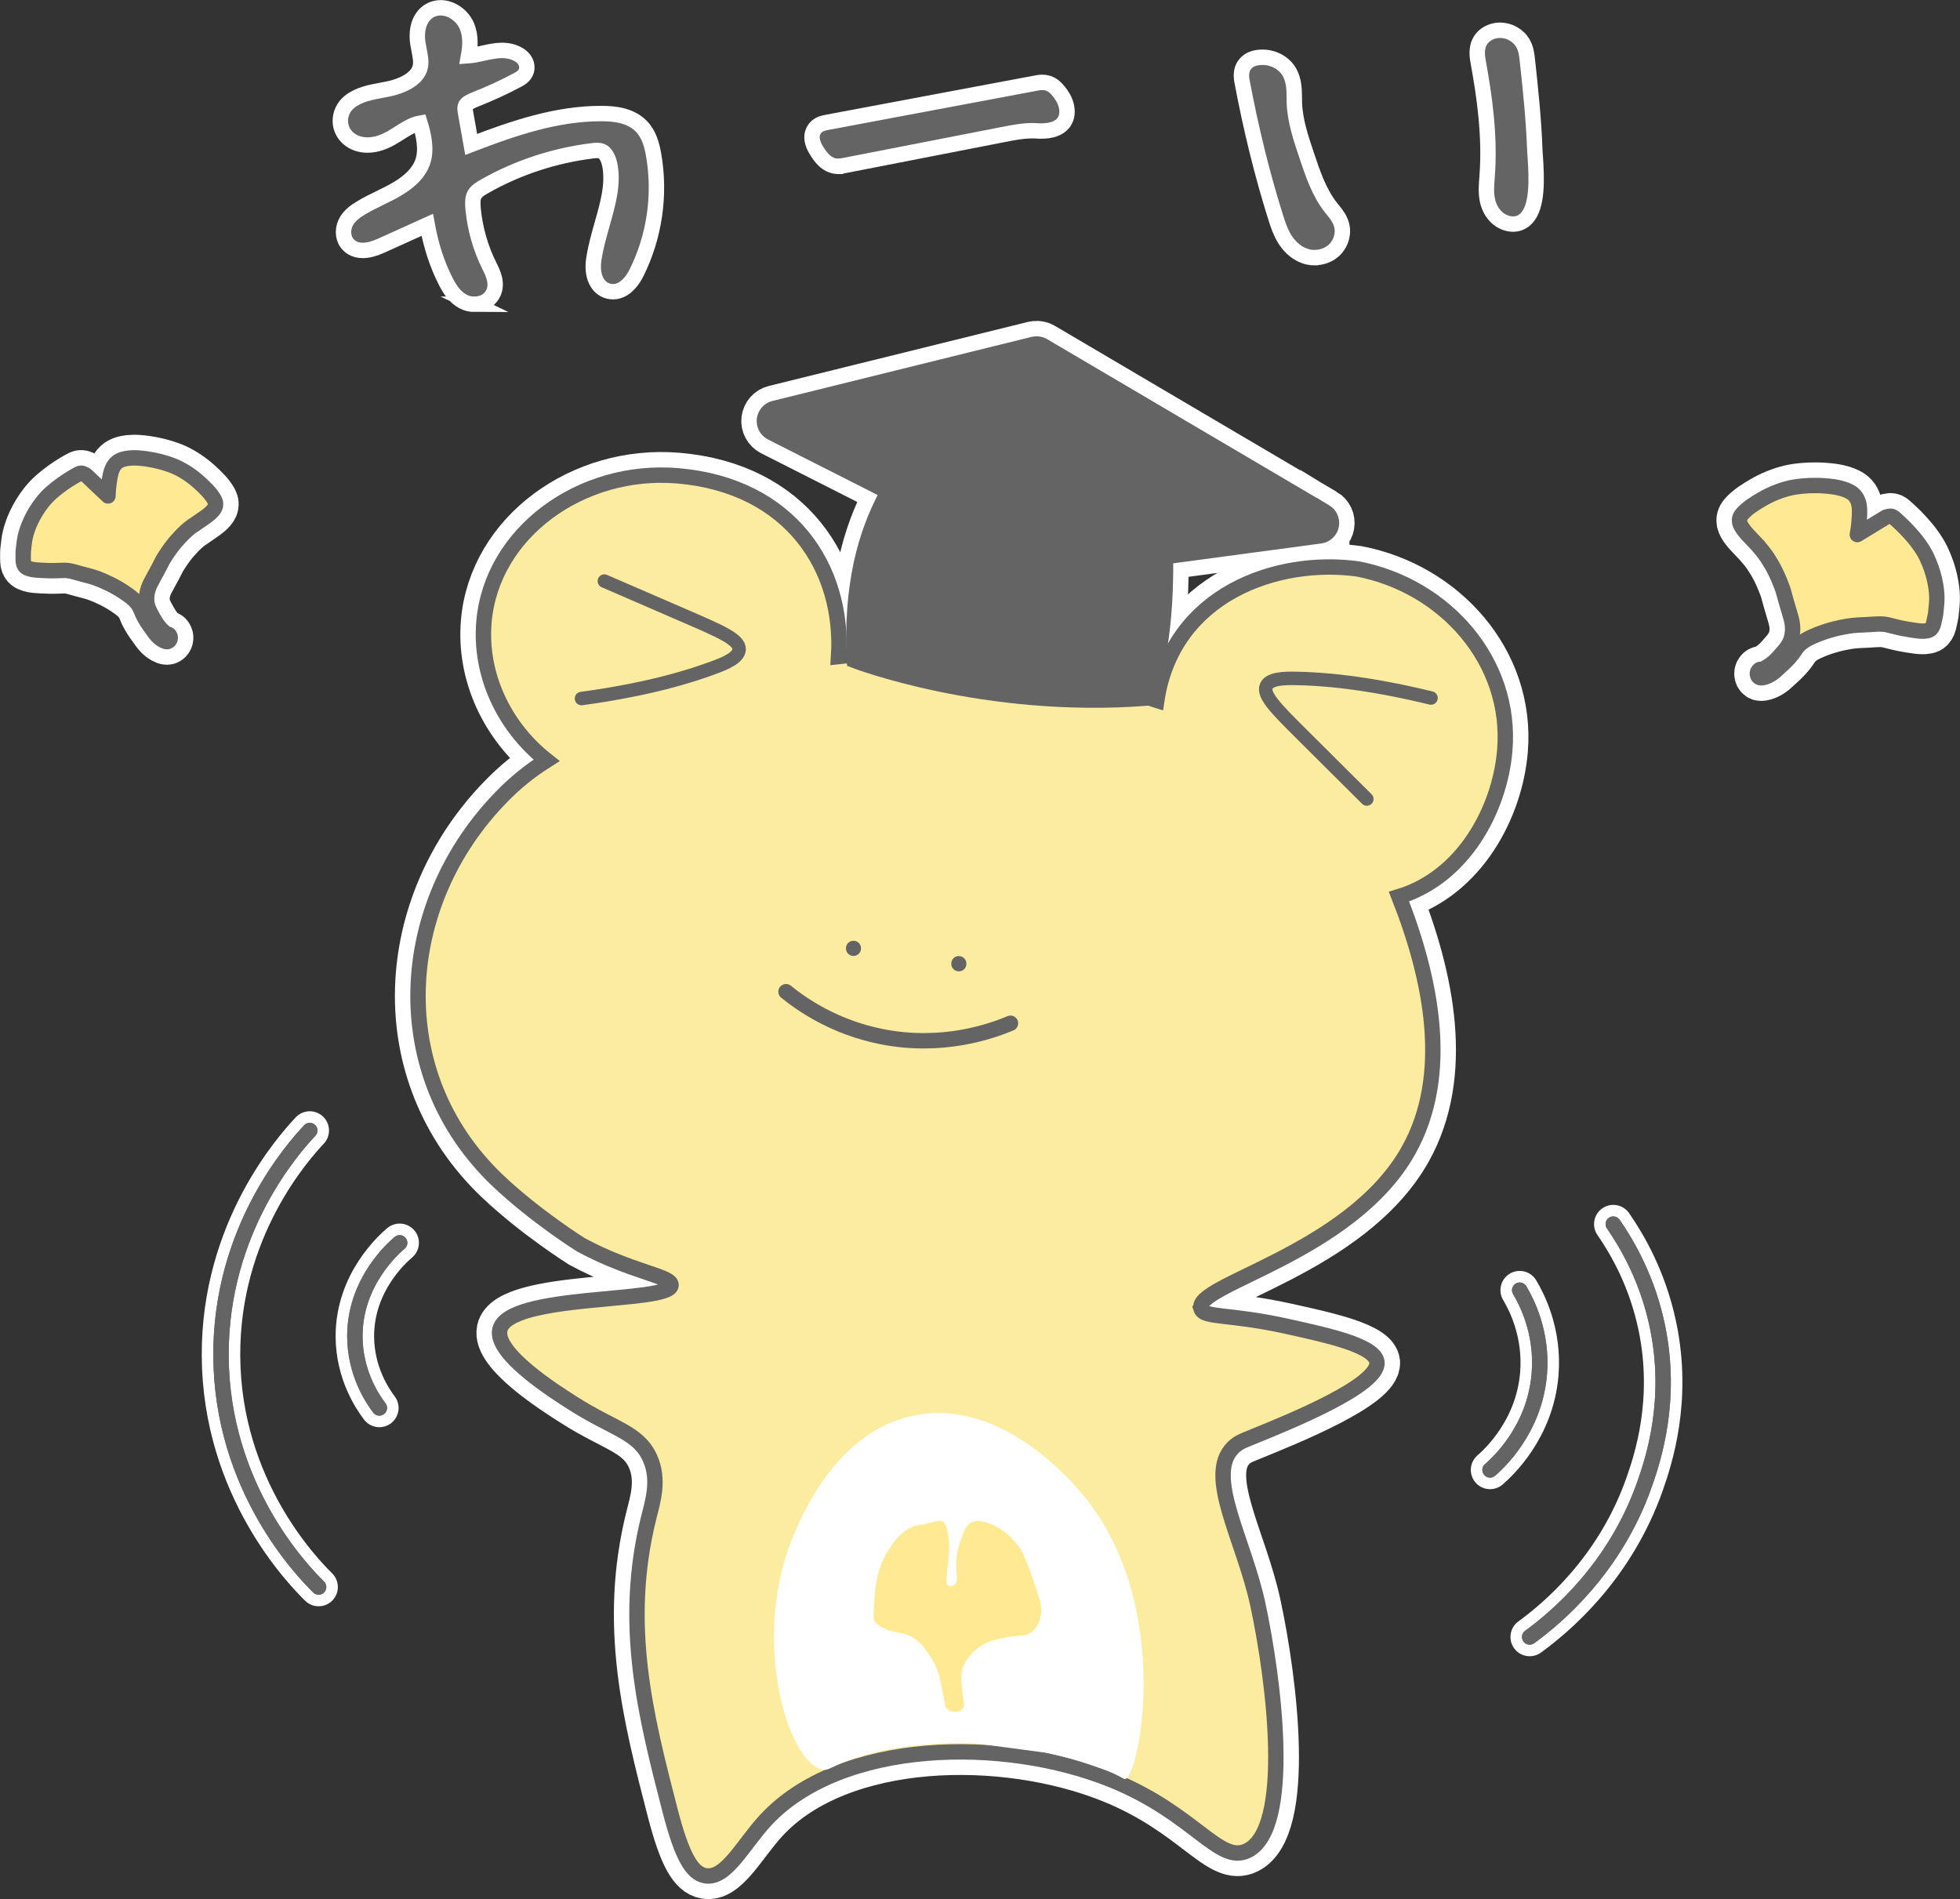 <?xml version="1.0" encoding="UTF-8"?><svg id="_レイヤー_2" xmlns="http://www.w3.org/2000/svg" viewBox="0 0 254.62 246.68"><rect x="0" y="0" width="254.62" height="246.68" fill="#333333" stroke="none"/><defs><style>.cls-1,.cls-2,.cls-3,.cls-4,.cls-5,.cls-6,.cls-7,.cls-8,.cls-9,.cls-10{stroke-linecap:round;}.cls-1,.cls-2,.cls-3,.cls-6,.cls-11,.cls-7,.cls-9{fill:none;}.cls-1,.cls-3,.cls-12,.cls-4,.cls-6,.cls-11,.cls-13,.cls-14,.cls-15,.cls-8,.cls-9{stroke-miterlimit:10;}.cls-1,.cls-11,.cls-7,.cls-13,.cls-14,.cls-15,.cls-8,.cls-9,.cls-10{stroke:#fff;}.cls-1,.cls-7,.cls-13,.cls-14,.cls-15,.cls-8,.cls-10{stroke-width:6px;}.cls-16,.cls-15,.cls-10{fill:#fff;}.cls-17,.cls-5,.cls-14{fill:#ffea93;}.cls-18,.cls-12,.cls-13{fill:#656464;}.cls-2,.cls-3,.cls-12,.cls-4,.cls-5,.cls-6{stroke:#656464;}.cls-2,.cls-12,.cls-4,.cls-5,.cls-6,.cls-11{stroke-width:2px;}.cls-3{stroke-width:1.75px;}.cls-4,.cls-8{fill:#fcec9f;}.cls-5,.cls-10{stroke-linejoin:round;}.cls-9{stroke-width:5px;}</style></defs><g id="_ゆるっけろ"><g id="_わーい_"><path class="cls-9" d="m51.92,161.44c-.76.64-5.84,5.05-5.82,12.17.02,4.74,2.28,8.09,3.18,9.28"/><path class="cls-9" d="m40.24,146.85c-2.09,2.23-11.62,12.85-11.53,29.28.09,17.2,10.65,28.01,12.68,30.02"/><path class="cls-9" d="m193.57,190.94c1.05-.91,5.81-5.25,6.4-12.48.44-5.38-1.67-9.39-2.55-10.87"/><path class="cls-9" d="m209.58,159.01c1.82,2.63,4.44,7.12,5.72,13.23,2.03,9.67-.55,17.37-1.62,20.45-3.9,11.17-11.64,17.53-14.96,19.95"/><path class="cls-10" d="m228.47,71c.72.78,1.16,1.49,1.52,2.08.74,1.2,1.12,2.19,1.47,3.09.35.91.13.5,1.07,3.6.19.64.47,1.53.29,2.63-.02.1-.04.27-.1.49-.25.88-.72,1.42-1.46,2.25-.42.47-.77.85-1.34,1.25-.24.17-.56.35-.78.47-.12.07-.26.09-.4.09-.02,0-.05,0-.08,0-.11.03-.17.1-.22.16-.04.05-.15.18-.15.39,0,.18.08.37.22.47.11.08.29.13.74,0,.75-.23,1.26-.69,1.4-.82.88-.79,1.31-1.19,1.72-1.64.92-1.02.86-1.31,1.52-1.88.39-.34.83-.62,1.67-.99,1.91-.84,3.68-1.17,4.54-1.31.87-.14,1.76-.16,2.63-.2.82-.04,1.66-.16,2.48.03s1.63.43,2.48.56c.75.11,2.23.46,2.94.12.29-.14.46-.47.54-.78.11-.43.19-.87.28-1.3.11-1.07.17-1.61.16-2.16-.02-1.28-.36-3.26-1.34-5.29-1.13-2.32-3.49-4.44-4.26-5.1-.16-.13-.37-.19-.57-.14l-.29.06c-.07.01-.14.04-.21.08-1.22.74-2.44,1.49-3.66,2.23.1-.49.18-1.03.22-1.62.12-1.54.29-3.2-1.28-3.99-.38-.19-1.03-.46-2.13-.61-3.1-.42-5.49.15-5.49.15-1.29.3-2.53.8-3.67,1.46-.9.52-1.96,1.17-2.63,1.96-.6.72-.28,1.38.21,2.03.33.45.62.74,1.05,1.19.17.18.74.78.93.98Z"/><path class="cls-10" d="m25.08,68.25c-.79.55-1.31,1.1-1.74,1.56-.88.92-1.42,1.73-1.9,2.47-.49.74-.21.42-1.63,3-.29.53-.7,1.27-.76,2.28,0,.09-.01.25,0,.46.05.83.37,1.39.87,2.28.29.5.52.9.95,1.37.18.19.43.42.61.56.1.08.22.13.34.15.02,0,.05.01.07.02.09.04.13.12.16.18.03.05.1.19.06.37-.03.16-.14.31-.28.37-.11.05-.29.06-.65-.14-.62-.34-.99-.86-1.09-1-.63-.87-.94-1.3-1.22-1.78-.62-1.08-.52-1.32-.99-1.96-.28-.38-.62-.71-1.3-1.2-1.54-1.11-3.04-1.74-3.78-2.03-.74-.29-1.53-.48-2.3-.68-.72-.19-1.45-.46-2.21-.44-.77.02-1.53.07-2.31.02-.69-.04-2.07-.01-2.63-.46-.23-.18-.32-.5-.33-.8-.02-.4,0-.81,0-1.21.1-.97.16-1.46.27-1.95.26-1.13.94-2.83,2.2-4.44,1.44-1.85,3.94-3.28,4.76-3.71.17-.09.36-.1.53-.02l.25.11c.06.03.12.06.17.11.94.89,1.89,1.79,2.83,2.68,0-.45.04-.95.11-1.48.19-1.39.35-2.9,1.9-3.3.37-.09,1-.22,2.01-.14,2.83.22,4.85,1.18,4.85,1.18,1.09.51,2.09,1.19,2.98,2,.7.63,1.52,1.41,1.97,2.24.4.75-.02,1.28-.57,1.77-.38.33-.69.54-1.16.86-.19.13-.81.55-1.01.7Z"/><path class="cls-8" d="m156.03,169.98c-.99-3.12,19.38-7.11,26.93-20.51,5.58-9.92,2.94-22.44-1.22-33,8.43-2.56,13.1-11.4,13.74-18.96.99-11.64-7.82-21.45-19.11-23.61-10.54-1.44-24.02,3.32-26.09,17.07-10.12-3.25-19.26-5.3-31.2-5.89-2.48-.12-7.19-.16-10.14.19.73-11.39-6.19-22.2-20.86-23.46-12.59-1.08-24.22,7.39-25.21,18.98-.58,6.75,2.51,13.54,8.13,17.98-2.28,1.45-4.03,2.89-5.73,4.62-13.81,14.02-15.2,36.1-.6,49.97,4.89,4.64,10.78,8.33,10.78,8.33,6.6,3.57,11.8,4.06,11.73,5.25-.15,2.4-21.22,1-22.25,5.81-.66,3.07,6.99,7.94,9.59,9.59,5.21,3.31,8.41,3.72,9.91,7.05,1.28,2.82.37,5.65-.13,7.65-3.5,13.96-.41,25.9,2.74,38.11,1.55,6,2.85,8.19,4.57,8.5,2.71.49,4.85-3.95,7.83-7.19,9.76-10.58,31.01-10.92,45.02-5.23,10.82,4.4,13.92,11.01,17.62,9.15,5.84-2.93,3.46-22.07,1.31-32.03-1.82-8.39-6.81-16.59-3.26-20.26.67-.69,1.28-.91,2.61-1.45,4.87-1.98,16.36-6.64,16.14-9.66-.16-2.15-6.25-3.49-11.64-4.68-7.63-1.69-10.83-1.07-11.22-2.31Z"/><path class="cls-15" d="m127.06,226.5c-2.76-.16-5.15-.05-7.06.13-2.09.2-5.11.5-8.78,1.7-3.34,1.09-3.42,1.68-4.32,1.53-4.59-.75-9.59-17.32-3.62-30.89,1.31-2.98,5.84-13.27,15.65-15.14,11.28-2.15,20.39,8.64,22.13,10.81,11.35,14.24,6.94,36.19,5.08,36.46-.1.01-.13-.04-.64-.31-1.13-.61-2-.91-3.76-1.51-2.48-.86-4.87-1.39-5.91-1.61"/><path class="cls-13" d="m111.65,122.58c-.16-.21-.4-.34-.66-.37-.26-.03-.52.04-.72.2-.21.16-.34.4-.37.66-.06.54.32,1.04.86,1.1.01,0,.02,0,.03,0,.25.02.5-.05.69-.21.21-.16.34-.4.37-.66.03-.26-.04-.52-.21-.73Z"/><path class="cls-13" d="m125.33,124.57c-.16-.21-.4-.34-.66-.37-.55-.07-1.03.33-1.09.87-.03.26.04.52.21.73.16.21.4.34.66.37.01,0,.02,0,.03,0,.53.05,1-.34,1.06-.87h0c.03-.26-.04-.52-.2-.73Z"/><path class="cls-13" d="m172.14,66.48l-36.61-21.56c-.22-.13-.47-.21-.72-.23-.19-.02-.37,0-.56.04l-33.66,8.32c-.69.17-1.2.75-1.28,1.45-.08.7.29,1.38.92,1.7l15.14,7.67c-2.12,3.98-4.91,10.32-4.37,21.92,0,0,16.97,6.52,37.94,4.89.45-1.38,2.61-6.45,2.47-18.38l20.2-2.71c.69-.14,1.23-.68,1.34-1.38.12-.69-.21-1.38-.81-1.74Z"/><path class="cls-14" d="m122.26,197.89c-.69.25-2.21.91-3.67,2.76-.85,1.07-1.37,2.61-2.42,5.68-.63,1.84-.88,2.87-.5,4.02.11.32.35,1.04,1,1.58.88.72,1.69.47,3.34.75.98.17,2.53.44,3.84,1.5.35.29,1.83,1.49,2,3.26.08.83-.09,2.13-.19,2.92-.12.92-.22,1.32.05,1.64.42.49,1.51.49,2.02-.02.26-.26.29-.56.39-1.2.12-.79.32-1.56.46-2.35.27-1.54.97-2.68,1.24-3.11.59-.93,1.52-2.42,3.2-3,.97-.33,1.88-.25,3.24-.97.29-.16.65-.37.88-.79.19-.35.16-.61.09-1.71-.11-1.76-.08-1.79-.17-2.42-.03-.22-.11-.85-.24-1.44-.14-.65-.5-2.21-1.6-3.83-.65-.97-1.47-2.17-3-2.84-.72-.32-.49-.03-2.64-.6-.48-.13-1.03-.29-1.4,0-.18.14-.26.33-.36.68-.34,1.17-.36,1.84-.36,1.84-.03,1,.04,1.82.12,2.6.22,2.19.38,2.89,0,3.12-.24.15-.62.06-.84-.12-.45-.37-.24-1.11-.2-2.12.08-1.8-.4-3.14-.68-3.93-.37-1.04-.62-1.7-1.28-2.04-.78-.4-1.64-.1-2.31.14Z"/><path class="cls-1" d="m78.51,75.48c5.2,2.26,8.83,3.83,10.78,4.67,4.32,1.87,6.79,2.93,6.73,4.22-.06,1.07-1.84,1.8-3.01,2.24-3.18,1.21-8.72,2.94-17.47,4.13"/><path class="cls-1" d="m177.56,103.79c-4.02-4.01-6.83-6.8-8.33-8.29-3.34-3.32-5.25-5.21-4.72-6.39.44-.98,2.36-1,3.62-.99,3.4.04,9.19.46,17.77,2.55"/><path class="cls-7" d="m102.11,128.82c2.07,1.68,6.28,4.61,12.39,5.83,7.94,1.59,14.31-.7,16.77-1.73"/><path class="cls-18" d="m61.65,39.53c-.54,0-1.06-.13-1.52-.38-1.09-.59-1.73-1.64-2.22-2.59-1.12-2.19-1.92-4.66-2.41-7.35l-6.06,2.74c-.85.38-1.63.58-2.31.58-1.14,0-1.77-.55-2.09-1-.56-.79-.55-1.95.01-2.87.45-.73,1.12-1.2,1.72-1.57.86-.53,1.75-.97,2.62-1.39.79-.39,1.54-.75,2.25-1.18,1.7-1,2.79-2.16,3.25-3.42.59-1.62.15-3.56-.32-5.1-.79.14-1.52.55-2.2.97l-.43.27c-.78.5-1.58,1.01-2.53,1.32-.54.18-1.12.28-1.66.28-.85,0-1.62-.23-2.24-.67-.79-.56-1.27-1.43-1.3-2.38-.03-.98.42-1.94,1.19-2.56,1.18-.95,2.77-1.25,4.18-1.51.43-.08.85-.16,1.24-.25,1.01-.25,3.41-1.03,3.78-2.8.14-.64,0-1.36-.15-2.13-.06-.32-.12-.63-.17-.95-.26-1.85.25-3.35,1.4-4.12.46-.3.99-.46,1.55-.46,1.44,0,2.89,1.03,3.45,2.45.49,1.23.42,2.49.19,3.78.58-.04,1.19-.18,1.84-.32.81-.18,1.65-.37,2.49-.37.79,0,1.48.16,2.1.5.89.48,1.32,1.34,1.08,2.14-.2.69-.8,1.01-1.08,1.16-1.75.94-3.57,1.78-5.4,2.5-.64.25-1.34.56-1.46.97-.07.22,0,.58.05.89l.72,4.05c5.61-2.16,11.13-4.01,16.85-4.01h.2c1.48.01,3.62.19,5.04,1.64,1.03,1.05,1.39,2.47,1.61,3.72.91,5.19.12,10.63-2.23,15.34-.38.77-1.23,2.11-2.56,2.39-.16.03-.33.05-.49.05-.2,0-.39-.03-.58-.07-1.48-.38-2.23-2-1.91-4.13.23-1.55.66-3.08,1.08-4.56.75-2.64,1.46-5.13,1.02-7.61-.07-.37-.35-1.62-1.13-1.9-.14-.05-.32-.08-.53-.08-.24,0-.48.03-.72.06-4.83.6-9.62,2.17-13.85,4.57-.55.31-1.11.65-1.36,1.1-.27.48-.25,1.18-.19,1.86.24,2.54.96,5.1,2.1,7.38.48.95,1.2,2.4.43,3.74-.45.8-1.33,1.27-2.36,1.27Z"/><path class="cls-11" d="m61.65,39.53c-.54,0-1.06-.13-1.52-.38-1.09-.59-1.73-1.64-2.22-2.59-1.12-2.19-1.92-4.66-2.41-7.35l-6.06,2.74c-.85.38-1.63.58-2.31.58-1.14,0-1.77-.55-2.09-1-.56-.79-.55-1.95.01-2.87.45-.73,1.12-1.2,1.72-1.57.86-.53,1.75-.97,2.62-1.39.79-.39,1.54-.75,2.25-1.18,1.7-1,2.79-2.16,3.25-3.42.59-1.62.15-3.56-.32-5.1-.79.14-1.52.55-2.2.97l-.43.27c-.78.5-1.58,1.01-2.53,1.32-.54.18-1.12.28-1.66.28-.85,0-1.62-.23-2.24-.67-.79-.56-1.27-1.43-1.3-2.38-.03-.98.42-1.94,1.19-2.56,1.18-.95,2.77-1.25,4.18-1.51.43-.08.85-.16,1.24-.25,1.01-.25,3.41-1.03,3.78-2.8.14-.64,0-1.36-.15-2.13-.06-.32-.12-.63-.17-.95-.26-1.85.25-3.35,1.4-4.12.46-.3.99-.46,1.55-.46,1.44,0,2.89,1.03,3.45,2.45.49,1.23.42,2.49.19,3.78.58-.04,1.19-.18,1.84-.32.81-.18,1.65-.37,2.49-.37.79,0,1.48.16,2.1.5.89.48,1.32,1.34,1.08,2.14-.2.69-.8,1.01-1.08,1.16-1.75.94-3.57,1.78-5.4,2.5-.64.25-1.34.56-1.46.97-.07.22,0,.58.05.89l.72,4.05c5.61-2.16,11.13-4.01,16.85-4.01h.2c1.48.01,3.62.19,5.04,1.64,1.03,1.05,1.39,2.47,1.61,3.72.91,5.19.12,10.63-2.23,15.34-.38.77-1.23,2.11-2.56,2.39-.16.03-.33.05-.49.05-.2,0-.39-.03-.58-.07-1.48-.38-2.23-2-1.91-4.13.23-1.55.66-3.08,1.08-4.56.75-2.64,1.46-5.13,1.02-7.61-.07-.37-.35-1.62-1.13-1.9-.14-.05-.32-.08-.53-.08-.24,0-.48.03-.72.06-4.83.6-9.62,2.17-13.85,4.57-.55.31-1.11.65-1.36,1.1-.27.48-.25,1.18-.19,1.86.24,2.54.96,5.1,2.1,7.38.48.95,1.2,2.4.43,3.74-.45.8-1.33,1.27-2.36,1.27Z"/><path class="cls-18" d="m108.89,21.61c-.1,0-.2,0-.3-.02-.17-.02-.34-.06-.51-.12-.9-.31-1.49-1.08-1.98-1.87-1.04-1.64-.53-2.6-.13-3.03.45-.49,1.06-.6,1.43-.67l27.1-5.09c.29-.06.58-.11.9-.11.27,0,.52.04.75.11.65.21,1.09.68,1.4,1.07.33.42.8,1.07.98,1.88.25,1.11-.08,1.82-.4,2.22-.55.69-1.52,1.04-2.87,1.04-.19,0-.37,0-.55-.02-.18-.01-.37-.02-.55-.02-1.31,0-2.66.26-3.96.52l-20.45,3.99c-.23.05-.53.1-.85.1Z"/><path class="cls-11" d="m108.89,21.61c-.1,0-.2,0-.3-.02-.17-.02-.34-.06-.51-.12-.9-.31-1.49-1.08-1.98-1.87-1.04-1.64-.53-2.6-.13-3.03.45-.49,1.06-.6,1.43-.67l27.1-5.09c.29-.06.58-.11.9-.11.27,0,.52.04.75.11.65.21,1.09.68,1.4,1.07.33.42.8,1.07.98,1.88.25,1.11-.08,1.82-.4,2.22-.55.69-1.52,1.04-2.87,1.04-.19,0-.37,0-.55-.02-.18-.01-.37-.02-.55-.02-1.31,0-2.66.26-3.96.52l-20.45,3.99c-.23.05-.53.1-.85.1Z"/><path class="cls-18" d="m170.77,33.47c-.42,0-.83-.07-1.23-.2,0,0-.1-.03-.1-.04-1.27-.46-2.09-1.45-2.55-2.19-.54-.88-.86-1.81-1.18-2.84-1.73-5.49-3.2-11.44-4.37-17.68-.17-.92-.03-1.67.44-2.22.47-.57,1.22-.86,2.22-.86,0,0,.1,0,.11,0,1.42.03,2.75.79,3.4,1.94.61,1.08.62,2.29.63,3.35,0,.21,0,.43.01.64.08,2.3.85,4.59,1.59,6.8.8,2.39,1.63,4.87,3.18,6.82l.21.26c.45.55.95,1.17,1.16,1.99.32,1.25-.17,2.65-1.22,3.46-.63.49-1.44.76-2.29.76Zm25.79-4.36c-.21,0-.43-.03-.65-.08,0,0-.11-.03-.12-.03-1.25-.35-2.21-1.45-2.54-2.89-.23-1.01-.15-1.99-.08-2.93l.02-.29c.41-5.27-.39-10.63-1.14-14.72-.13-.73-.36-1.95.3-2.96.33-.51.86-.9,1.48-1.11.33-.11.68-.17,1.03-.17,1.26,0,2.44.69,3.02,1.76.39.72.47,1.5.54,2.14.41,3.77.82,7.67.96,11.56,0,.19.03.45.05.78.22,3.14.33,6.62-1.12,8.17-.47.5-1.08.77-1.76.77Z"/><path class="cls-11" d="m170.77,33.47c-.42,0-.83-.07-1.23-.2,0,0-.1-.03-.1-.04-1.27-.46-2.09-1.45-2.55-2.19-.54-.88-.86-1.81-1.18-2.84-1.73-5.49-3.2-11.44-4.37-17.68-.17-.92-.03-1.67.44-2.22.47-.57,1.22-.86,2.22-.86,0,0,.1,0,.11,0,1.42.03,2.75.79,3.4,1.94.61,1.08.62,2.29.63,3.35,0,.21,0,.43.01.64.08,2.3.85,4.59,1.59,6.8.8,2.39,1.63,4.87,3.18,6.82l.21.26c.45.55.95,1.17,1.16,1.99.32,1.25-.17,2.65-1.22,3.46-.63.49-1.44.76-2.29.76Zm25.79-4.36c-.21,0-.43-.03-.65-.08,0,0-.11-.03-.12-.03-1.25-.35-2.21-1.45-2.54-2.89-.23-1.01-.15-1.99-.08-2.93l.02-.29c.41-5.27-.39-10.63-1.14-14.72-.13-.73-.36-1.95.3-2.96.33-.51.86-.9,1.48-1.11.33-.11.68-.17,1.03-.17,1.26,0,2.44.69,3.02,1.76.39.72.47,1.5.54,2.14.41,3.77.82,7.67.96,11.56,0,.19.03.45.05.78.22,3.14.33,6.62-1.12,8.17-.47.5-1.08.77-1.76.77Z"/><path class="cls-4" d="m156.03,169.98c-.99-3.12,19.38-7.11,26.93-20.51,5.58-9.92,2.94-22.44-1.22-33,8.43-2.56,13.1-11.4,13.74-18.96.99-11.64-7.82-21.45-19.11-23.61-10.54-1.44-24.02,3.32-26.09,17.07-10.12-3.25-19.26-5.3-31.2-5.89-2.48-.12-7.19-.16-10.14.19.73-11.39-6.19-22.2-20.86-23.46-12.59-1.08-24.22,7.39-25.21,18.98-.58,6.75,2.51,13.54,8.13,17.98-2.28,1.45-4.03,2.89-5.73,4.62-13.81,14.02-15.2,36.1-.6,49.97,4.89,4.64,10.78,8.33,10.78,8.33,6.6,3.57,11.8,4.06,11.73,5.25-.15,2.4-21.22,1-22.25,5.81-.66,3.07,6.99,7.94,9.59,9.59,5.21,3.31,8.41,3.72,9.91,7.05,1.28,2.82.37,5.65-.13,7.65-3.5,13.96-.41,25.9,2.74,38.11,1.55,6,2.85,8.19,4.57,8.5,2.71.49,4.85-3.95,7.83-7.19,9.76-10.58,31.01-10.92,45.02-5.23,10.82,4.4,13.92,11.01,17.62,9.15,5.84-2.93,3.46-22.07,1.31-32.03-1.82-8.39-6.81-16.59-3.26-20.26.67-.69,1.28-.91,2.61-1.45,4.87-1.98,16.36-6.64,16.14-9.66-.16-2.15-6.25-3.49-11.64-4.68-7.63-1.69-10.83-1.07-11.22-2.31Z"/><path class="cls-16" d="m127.06,226.5c-2.76-.16-5.15-.05-7.06.13-2.09.2-5.11.5-8.78,1.7-3.34,1.09-3.42,1.68-4.32,1.53-4.59-.75-9.59-17.32-3.62-30.89,1.31-2.98,5.84-13.27,15.65-15.14,11.28-2.15,20.39,8.64,22.13,10.81,11.35,14.24,6.94,36.19,5.08,36.46-.1.01-.13-.04-.64-.31-1.13-.61-2-.91-3.76-1.51-2.48-.86-4.87-1.39-5.91-1.61"/><path class="cls-18" d="m111.65,122.58c-.16-.21-.4-.34-.66-.37-.26-.03-.52.04-.72.2-.21.16-.34.4-.37.66-.06.54.32,1.04.86,1.1.01,0,.02,0,.03,0,.25.02.5-.05.69-.21.21-.16.34-.4.37-.66.03-.26-.04-.52-.21-.73Z"/><path class="cls-18" d="m125.33,124.57c-.16-.21-.4-.34-.66-.37-.55-.07-1.03.33-1.09.87-.03.26.04.52.21.73.16.21.4.34.66.37.01,0,.02,0,.03,0,.53.05,1-.34,1.06-.87h0c.03-.26-.04-.52-.2-.73Z"/><path class="cls-12" d="m172.14,66.48l-36.61-21.56c-.22-.13-.47-.21-.72-.23-.19-.02-.37,0-.56.04l-33.66,8.32c-.69.17-1.2.75-1.28,1.45-.08.7.29,1.38.92,1.7l15.14,7.67c-2.12,3.98-4.91,10.32-4.37,21.92,0,0,16.97,6.52,37.94,4.89.45-1.38,2.61-6.45,2.47-18.38l20.2-2.71c.69-.14,1.23-.68,1.34-1.38.12-.69-.21-1.38-.81-1.74Z"/><path class="cls-6" d="m51.92,161.44c-.76.64-5.84,5.05-5.82,12.17.02,4.74,2.28,8.09,3.18,9.28"/><path class="cls-6" d="m40.24,146.85c-2.09,2.23-11.62,12.85-11.53,29.28.09,17.2,10.65,28.01,12.68,30.02"/><path class="cls-6" d="m193.57,190.94c1.05-.91,5.81-5.25,6.4-12.48.44-5.38-1.67-9.39-2.55-10.87"/><path class="cls-6" d="m209.58,159.01c1.82,2.63,4.44,7.12,5.72,13.23,2.03,9.67-.55,17.37-1.62,20.45-3.9,11.17-11.64,17.53-14.96,19.95"/><path class="cls-17" d="m128.5,197.89c.69.25,2.21.91,3.67,2.76.85,1.07,1.37,2.61,2.42,5.68.63,1.84.88,2.87.5,4.02-.11.32-.35,1.04-1,1.58-.88.72-1.69.47-3.34.75-.98.17-2.53.44-3.84,1.5-.35.29-1.83,1.49-2,3.26-.08.83.09,2.13.19,2.92.12.92.22,1.32-.05,1.64-.42.49-1.51.49-2.02-.02-.26-.26-.29-.56-.39-1.2-.12-.79-.32-1.56-.46-2.35-.27-1.54-.97-2.68-1.24-3.11-.59-.93-1.52-2.42-3.2-3-.97-.33-1.88-.25-3.24-.97-.29-.16-.65-.37-.88-.79-.19-.35-.16-.61-.09-1.71.11-1.76.08-1.79.17-2.42.03-.22.11-.85.24-1.44.14-.65.5-2.21,1.6-3.83.65-.97,1.47-2.17,3-2.84.72-.32.49-.03,2.64-.6.48-.13,1.03-.29,1.4,0,.18.14.26.33.36.68.34,1.17.36,1.84.36,1.84.03,1-.04,1.82-.12,2.6-.22,2.19-.38,2.89,0,3.12.24.15.62.06.84-.12.45-.37.24-1.11.2-2.12-.08-1.8.4-3.14.68-3.93.37-1.04.62-1.7,1.28-2.04.78-.4,1.64-.1,2.31.14Z"/><path class="cls-5" d="m228.47,71c.72.78,1.16,1.49,1.52,2.08.74,1.2,1.12,2.19,1.47,3.09.35.91.13.5,1.07,3.6.19.64.47,1.53.29,2.63-.02.1-.04.27-.1.49-.25.88-.72,1.42-1.46,2.25-.42.47-.77.85-1.34,1.25-.24.17-.56.35-.78.47-.12.07-.26.09-.4.09-.02,0-.05,0-.08,0-.11.03-.17.1-.22.16-.04.05-.15.18-.15.39,0,.18.08.37.22.47.11.08.29.13.74,0,.75-.23,1.26-.69,1.4-.82.88-.79,1.31-1.19,1.72-1.64.92-1.02.86-1.31,1.52-1.88.39-.34.83-.62,1.67-.99,1.91-.84,3.68-1.17,4.54-1.31.87-.14,1.76-.16,2.63-.2.82-.04,1.66-.16,2.48.03s1.63.43,2.48.56c.75.11,2.23.46,2.94.12.29-.14.46-.47.54-.78.11-.43.19-.87.28-1.3.11-1.07.17-1.61.16-2.16-.02-1.28-.36-3.26-1.34-5.29-1.13-2.32-3.49-4.44-4.26-5.1-.16-.13-.37-.19-.57-.14l-.29.06c-.07.01-.14.04-.21.08-1.22.74-2.44,1.49-3.66,2.23.1-.49.18-1.03.22-1.62.12-1.54.29-3.2-1.28-3.99-.38-.19-1.03-.46-2.13-.61-3.1-.42-5.49.15-5.49.15-1.29.3-2.53.8-3.67,1.46-.9.52-1.96,1.17-2.63,1.96-.6.72-.28,1.38.21,2.03.33.45.62.74,1.05,1.19.17.18.74.78.93.98Z"/><path class="cls-5" d="m25.08,68.25c-.79.55-1.31,1.1-1.74,1.56-.88.92-1.42,1.73-1.9,2.47-.49.74-.21.42-1.63,3-.29.53-.7,1.27-.76,2.28,0,.09-.01.25,0,.46.05.83.37,1.39.87,2.28.29.5.52.9.95,1.37.18.19.43.42.61.56.1.08.22.13.34.15.02,0,.05.01.07.02.09.04.13.12.16.18.03.05.1.19.06.37-.03.16-.14.31-.28.37-.11.05-.29.06-.65-.14-.62-.34-.99-.86-1.09-1-.63-.87-.94-1.3-1.22-1.78-.62-1.08-.52-1.32-.99-1.96-.28-.38-.61-.71-1.3-1.2-1.54-1.11-3.04-1.74-3.78-2.03-.74-.29-1.53-.48-2.3-.68-.72-.19-1.45-.46-2.21-.44-.77.02-1.53.07-2.31.02-.69-.04-2.07-.01-2.63-.46-.23-.18-.32-.5-.33-.8-.02-.4,0-.81,0-1.21.1-.97.16-1.46.27-1.95.26-1.13.94-2.83,2.2-4.44,1.44-1.85,3.94-3.28,4.76-3.71.17-.09.36-.1.53-.02l.25.11c.06.03.12.06.17.11.94.89,1.89,1.79,2.83,2.68,0-.45.04-.95.11-1.48.19-1.39.35-2.9,1.9-3.3.37-.09,1-.22,2.01-.14,2.83.22,4.85,1.18,4.85,1.18,1.09.51,2.09,1.19,2.98,2,.7.63,1.52,1.41,1.97,2.24.4.75-.02,1.28-.57,1.77-.38.33-.69.54-1.16.86-.19.13-.81.55-1.01.7Z"/><path class="cls-3" d="m78.51,75.48c5.2,2.26,8.83,3.83,10.78,4.67,4.32,1.87,6.79,2.93,6.73,4.22-.06,1.07-1.84,1.8-3.01,2.24-3.18,1.21-8.72,2.94-17.47,4.13"/><path class="cls-3" d="m177.56,103.79c-4.02-4.01-6.83-6.8-8.33-8.29-3.34-3.32-5.25-5.21-4.72-6.39.44-.98,2.36-1,3.62-.99,3.4.04,9.19.46,17.77,2.55"/><path class="cls-2" d="m102.11,128.82c2.07,1.68,6.28,4.61,12.39,5.83,7.94,1.59,14.31-.7,16.77-1.73"/><path class="cls-6" d="m51.92,161.44c-.76.64-5.84,5.05-5.82,12.17.02,4.74,2.28,8.09,3.18,9.28"/><path class="cls-6" d="m40.24,146.85c-2.09,2.23-11.62,12.85-11.53,29.28.09,17.2,10.65,28.01,12.68,30.02"/><path class="cls-6" d="m193.57,190.94c1.05-.91,5.81-5.25,6.4-12.48.44-5.38-1.67-9.39-2.55-10.87"/><path class="cls-6" d="m209.58,159.01c1.82,2.63,4.44,7.12,5.72,13.23,2.03,9.67-.55,17.37-1.62,20.45-3.9,11.17-11.64,17.53-14.96,19.95"/></g></g></svg>